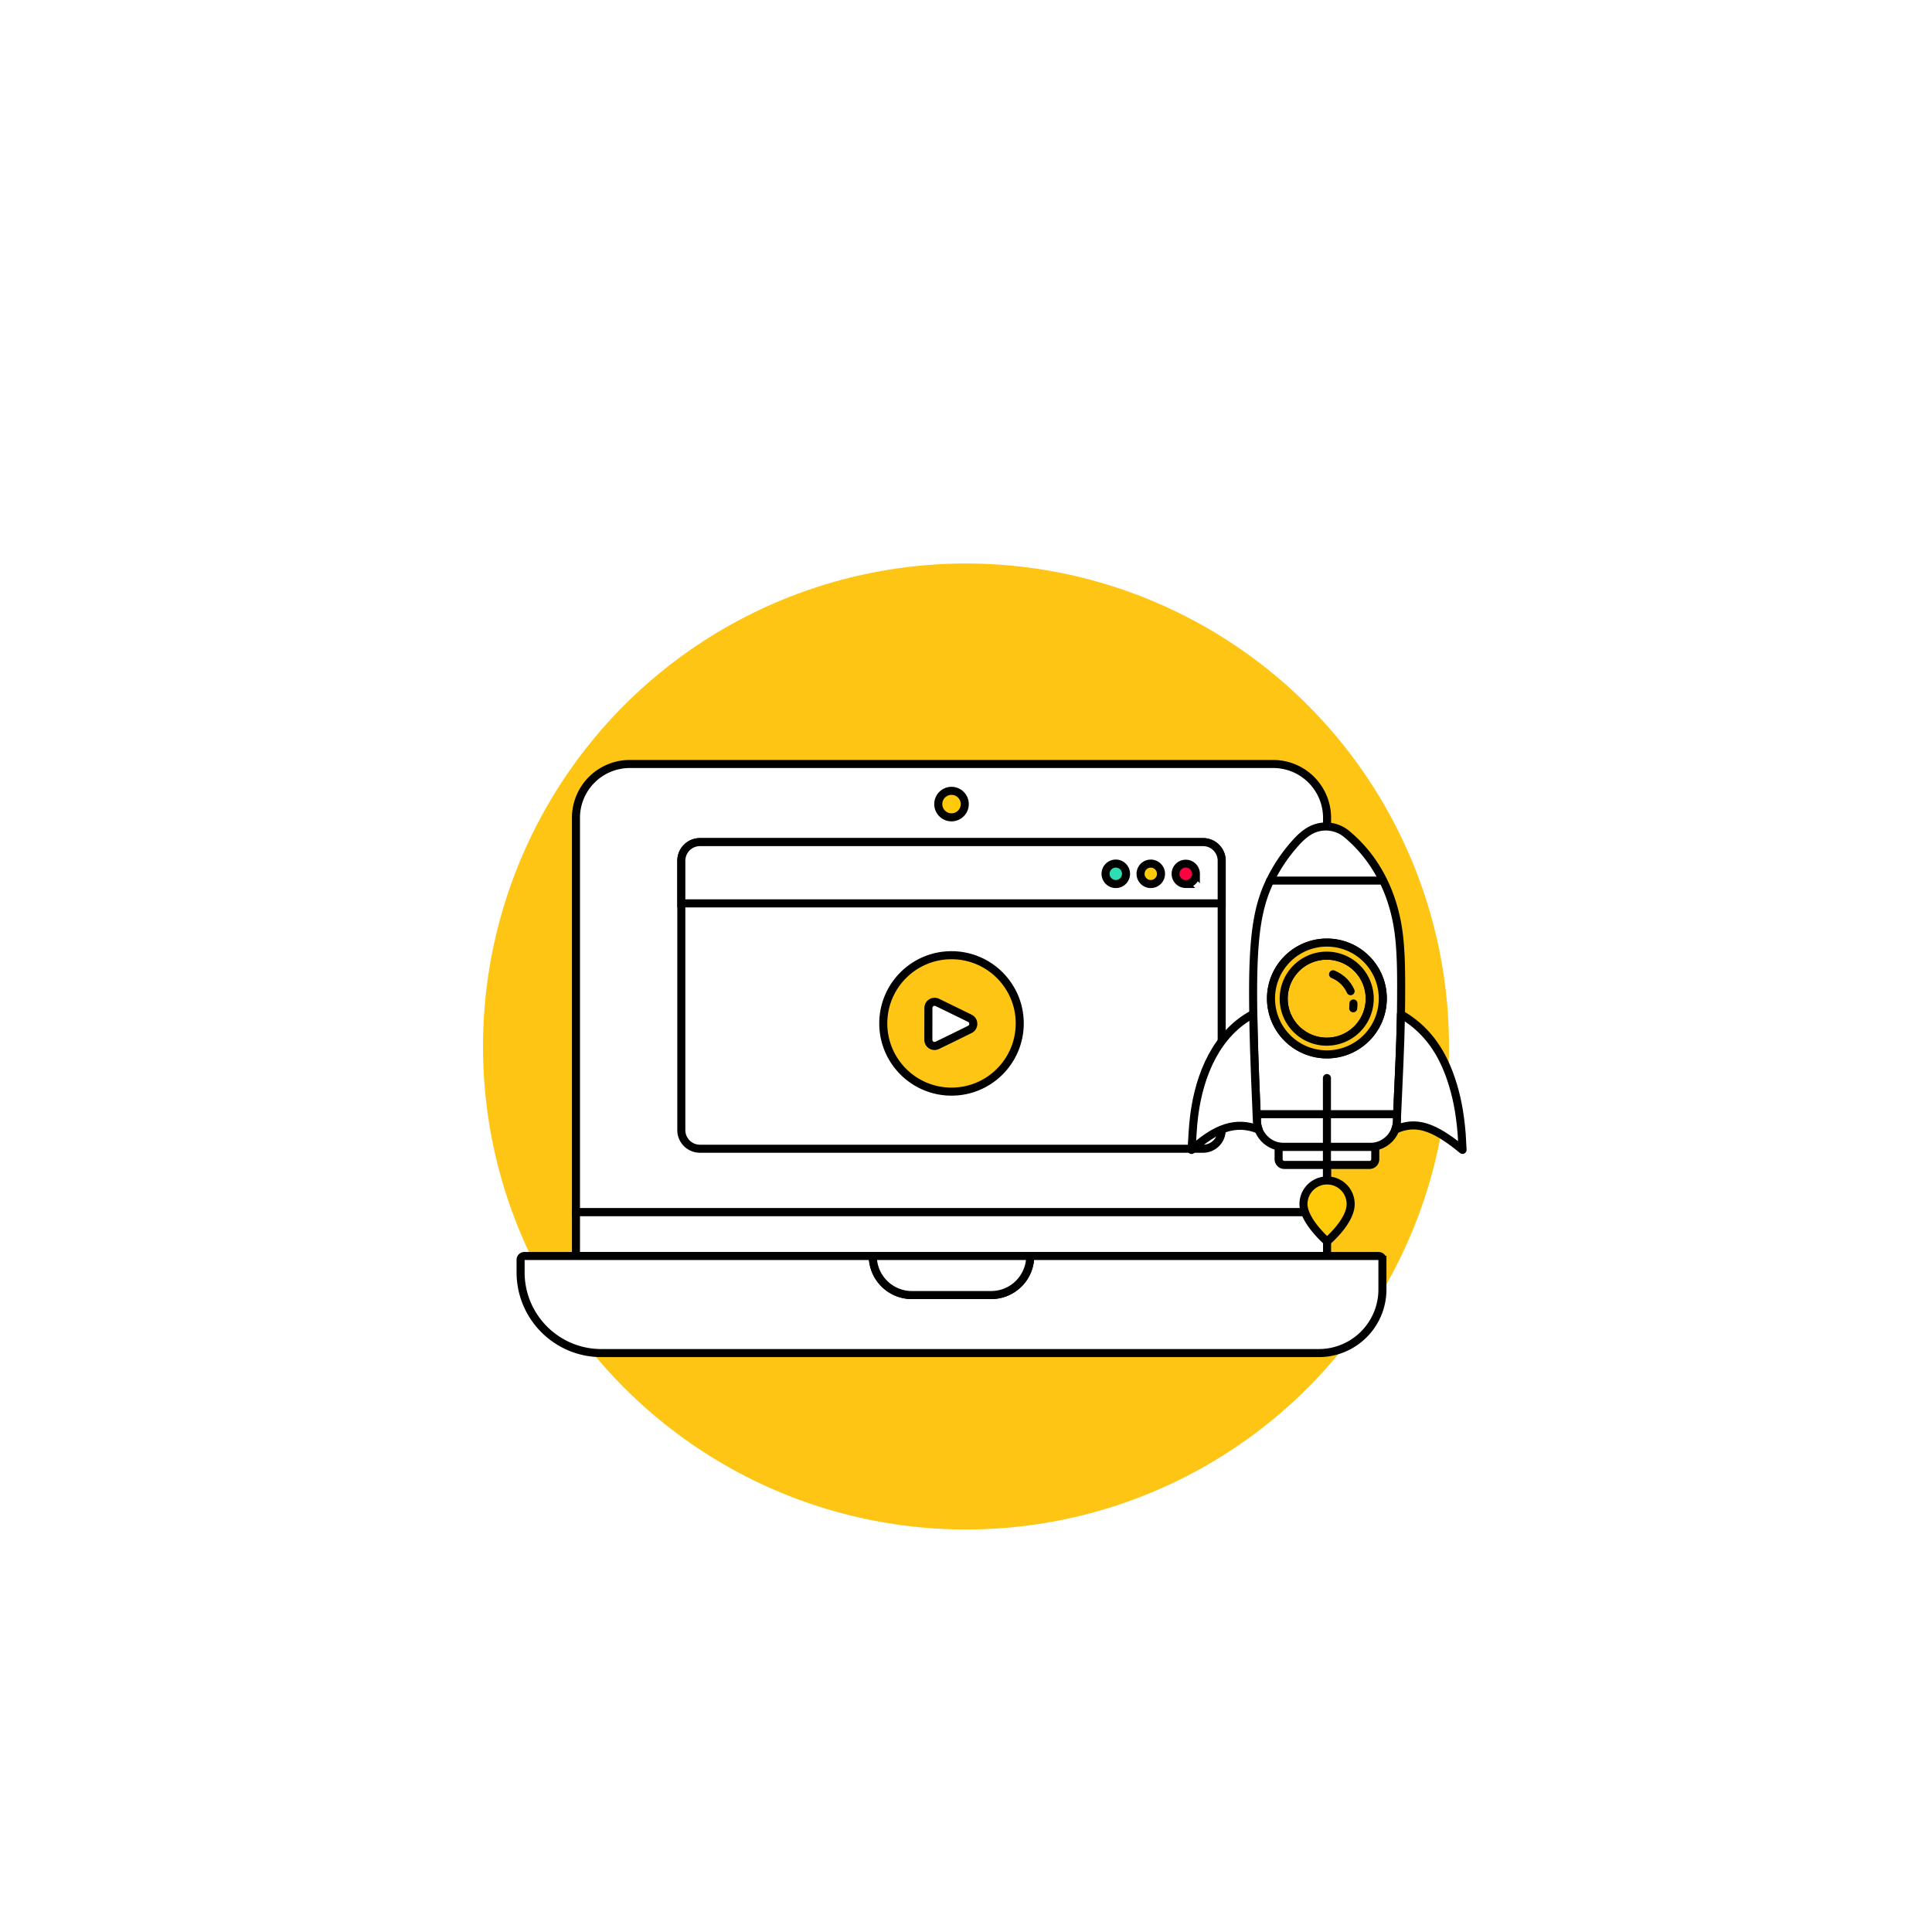 <svg width="240" height="240" viewBox="0 0 240 240" xmlns="http://www.w3.org/2000/svg">
    <defs>
        <filter x="-67.5%" y="-67.5%" width="235%" height="235%" filterUnits="objectBoundingBox" id="a">
            <feOffset dy="10" in="SourceAlpha" result="shadowOffsetOuter1"/>
            <feGaussianBlur stdDeviation="16" in="shadowOffsetOuter1" result="shadowBlurOuter1"/>
            <feColorMatrix values="0 0 0 0 0.996 0 0 0 0 0.773 0 0 0 0 0.082 0 0 0 0.405 0" in="shadowBlurOuter1" result="shadowMatrixOuter1"/>
            <feMerge>
                <feMergeNode in="shadowMatrixOuter1"/>
                <feMergeNode in="SourceGraphic"/>
            </feMerge>
        </filter>
    </defs>
    <g filter="url(#a)" transform="translate(60 60)" fill="none" fill-rule="evenodd">
        <circle fill="#FEC515" cx="60" cy="60" r="60"/>
        <path d="M104.853 75.816v-44.22a6.69 6.69 0 0 0-6.69-6.69H18.237a6.69 6.69 0 0 0-6.69 6.69v48.991h93.306" stroke="#000" fill="#FFF"/>
        <path d="M89.448 72.7H26.95a2.316 2.316 0 0 1-2.315-2.316v-33.46a2.316 2.316 0 0 1 2.315-2.315h62.497a2.316 2.316 0 0 1 2.316 2.316v33.459a2.316 2.316 0 0 1-2.316 2.316z" stroke="#000" fill="#FFF"/>
        <path d="M91.763 42.221H24.636v-5.297a2.316 2.316 0 0 1 2.316-2.315h62.495a2.315 2.315 0 0 1 2.316 2.315v5.297z" stroke="#000" fill="#FFF"/>
        <path d="M60.475 57.878a446.002 446.002 0 0 1-4.05 1.982.768.768 0 0 1-1.102-.697l.006-3.945a.77.77 0 0 1 1.102-.696c1.326.644 2.734 1.33 4.048 1.976.57.278.57 1.097-.004 1.38m-2.271-9.218c-4.68-.002-8.477 3.787-8.48 8.466-.002 4.679 3.788 8.476 8.466 8.479 4.687.006 8.477-3.787 8.486-8.468.002-4.678-3.794-8.475-8.472-8.477" fill="#FEC515"/>
        <path d="M60.475 57.878a446.002 446.002 0 0 1-4.05 1.982.768.768 0 0 1-1.102-.697l.006-3.945a.77.77 0 0 1 1.102-.696c1.326.644 2.734 1.33 4.048 1.976.57.278.57 1.097-.004 1.38zm-2.271-9.218c-4.68-.002-8.477 3.787-8.48 8.466-.002 4.679 3.788 8.476 8.466 8.479 4.687.006 8.477-3.787 8.486-8.468.002-4.678-3.794-8.475-8.472-8.477z" stroke="#000"/>
        <path d="M79.88 38.55a1.271 1.271 0 1 1-1.273-1.274c.701.002 1.27.57 1.273 1.273" fill="#2DDEB4"/>
        <path d="M79.88 38.55a1.271 1.271 0 1 1-1.273-1.274c.701.002 1.27.57 1.273 1.273z" stroke="#000"/>
        <path d="M84.222 38.55a1.268 1.268 0 1 1-2.537 0 1.267 1.267 0 0 1 1.27-1.27c.7.002 1.27.57 1.267 1.27" fill="#FFCA0A"/>
        <path d="M84.222 38.55a1.268 1.268 0 1 1-2.537 0 1.267 1.267 0 0 1 1.27-1.27c.7.002 1.27.57 1.267 1.27z" stroke="#000" stroke-linecap="round"/>
        <path d="M88.568 38.554c.002.7-.57 1.27-1.27 1.268a1.265 1.265 0 0 1-1.267-1.27 1.265 1.265 0 0 1 1.27-1.268c.7-.002 1.27.57 1.267 1.27" fill="#FF0043"/>
        <path d="M88.568 38.554c.002.7-.57 1.27-1.27 1.268a1.265 1.265 0 0 1-1.267-1.27 1.265 1.265 0 0 1 1.27-1.268c.7-.002 1.27.57 1.267 1.27z" stroke="#000" stroke-width=".977"/>
        <path stroke="#000" d="M104.853 80.587v-4.808"/>
        <path stroke="#000" fill="#FFF" d="M11.547 86.026h93.306v-5.44H11.547z"/>
        <path d="M111.73 86.493v3.687a7.904 7.904 0 0 1-7.905 7.904H14.702c-5.54 0-10.031-4.491-10.031-10.031v-1.56c0-.258.208-.467.467-.467h43.285c0 1.344.547 2.551 1.424 3.428a4.84 4.84 0 0 0 3.427 1.423h9.851c2.681 0 4.85-2.17 4.85-4.85h43.294c.252 0 .46.208.46.466z" stroke="#000" fill="#FFF"/>
        <path d="M67.976 86.026c0 2.68-2.17 4.85-4.85 4.85h-9.852a4.838 4.838 0 0 1-3.427-1.422 4.828 4.828 0 0 1-1.423-3.428h19.552z" stroke="#000" fill="#FFF"/>
        <path d="M59.846 29.887a1.645 1.645 0 1 1-3.29 0 1.645 1.645 0 0 1 3.29 0z" stroke="#000" fill="#FFCA0A"/>
        <path d="M108.61 57.812a5.343 5.343 0 1 1-7.556-7.556 5.343 5.343 0 0 1 7.556 7.556" fill="#FEC515"/>
        <path d="M108.61 57.812a5.343 5.343 0 1 1-7.556-7.556 5.343 5.343 0 0 1 7.556 7.556z" stroke="#000"/>
        <path d="M108.128 54.652c.006.2-.003.402-.026.601M105.598 51.029c.49.197.95.494 1.348.892.36.359.637.77.832 1.207" stroke="#000" stroke-linecap="round" stroke-linejoin="round"/>
        <path d="M104.836 68.408v4.065h-5.365a3.342 3.342 0 0 1-3.122-2.15c-.31-.82-.191-1.397-.217-1.915h8.704zM113.543 68.408v.726a3.34 3.34 0 0 1-3.34 3.34h-5.366v-4.066h8.706z" stroke="#000" fill="#FFF" stroke-linecap="round" stroke-linejoin="round"/>
        <path d="M110.84 72.473v1.533c0 .39-.316.708-.708.708h-5.295v-2.241h6.003zM104.836 72.473v2.241h-5.292a.71.71 0 0 1-.71-.708v-1.533h6.002z" stroke="#000" fill="#FFF" stroke-linecap="round" stroke-linejoin="round"/>
        <path d="M109.742 58.944a6.943 6.943 0 1 1-9.82-9.82 6.943 6.943 0 1 1 9.82 9.82m4.088-12.333c-.5-5.01-2.568-9.68-6.49-12.965a4.076 4.076 0 0 0-3.265-.928c-1.317.204-2.309 1.065-3.168 2.03a20.298 20.298 0 0 0-3.121 4.64h-.002c-2.369 4.905-2.476 10.64-1.652 29.486l-.015-.466h17.426v.329c.18-4.245.417-8.49.488-12.741.01-.607.015-1.217.019-1.827.011-2.52.032-5.05-.22-7.558" fill="#FFF"/>
        <path d="M109.742 58.944a6.943 6.943 0 1 1-9.82-9.82 6.943 6.943 0 1 1 9.82 9.82zm4.088-12.333c-.5-5.01-2.568-9.68-6.49-12.965a4.076 4.076 0 0 0-3.265-.928c-1.317.204-2.309 1.065-3.168 2.03a20.298 20.298 0 0 0-3.121 4.64h-.002c-2.369 4.905-2.476 10.64-1.652 29.486l-.015-.466h17.426v.329c.18-4.245.417-8.49.488-12.741.01-.607.015-1.217.019-1.827.011-2.52.032-5.05-.22-7.558z" stroke="#000" stroke-linecap="round" stroke-linejoin="round"/>
        <path d="M108.61 57.812a5.343 5.343 0 1 1-7.556-7.556 5.343 5.343 0 0 1 7.556 7.556m1.132-8.687a6.943 6.943 0 1 0 0 9.82 6.942 6.942 0 0 0 0-9.82" fill="#FEC515"/>
        <path d="M108.61 57.812a5.343 5.343 0 1 1-7.556-7.556 5.343 5.343 0 0 1 7.556 7.556zm1.132-8.687a6.943 6.943 0 1 0 0 9.82 6.942 6.942 0 0 0 0-9.82z" stroke="#000"/>
        <path d="M121.685 72.845c-3.68-3.027-5.844-3.637-8.358-2.526.14-.368.216-.769.216-1.185v-.397c.18-4.245.417-8.49.488-12.74 2.847 1.663 4.89 4.13 6.2 7.974.714 2.093 1.122 4.198 1.342 6.853l.112 2.021z" fill="#F7F7F7"/>
        <path d="M121.685 72.845c-3.68-3.027-5.844-3.637-8.358-2.526.14-.368.216-.769.216-1.185v-.397c.18-4.245.417-8.49.488-12.74 2.847 1.663 4.89 4.13 6.2 7.974.714 2.093 1.122 4.198 1.342 6.853l.112 2.021z" stroke="#000" fill="#FFF" stroke-linecap="round" stroke-linejoin="round"/>
        <path d="M96.35 70.323c-2.814-1.152-5.375-.18-8.33 2.531.095-1.435.145-2.88.33-4.308.654-5.088 2.8-10.191 7.34-12.593.02 2.276.082 4.911.441 13.181 0 .418.079.818.218 1.189" fill="#F7F7F7"/>
        <path d="M96.35 70.323c-2.814-1.152-5.375-.18-8.33 2.531.095-1.435.145-2.88.33-4.308.654-5.088 2.8-10.191 7.34-12.593.02 2.276.082 4.911.441 13.181 0 .418.079.818.218 1.189z" stroke="#000" fill="#FFF" stroke-linecap="round" stroke-linejoin="round"/>
        <path stroke="#000" stroke-linecap="round" stroke-linejoin="round" d="M104.836 68.408v-4.486M104.836 77.887v-3.173M111.729 39.388H97.786"/>
        <path d="M107.784 79.572c0 2.19-2.931 4.644-2.931 4.644s-2.93-2.547-2.93-4.644a2.93 2.93 0 0 1 2.913-2.932h.017a2.932 2.932 0 0 1 2.931 2.932" fill="#FFCA0A"/>
        <path d="M107.784 79.572c0 2.19-2.931 4.644-2.931 4.644s-2.93-2.547-2.93-4.644a2.93 2.93 0 0 1 2.913-2.932h.017a2.932 2.932 0 0 1 2.931 2.932z" stroke="#000" stroke-linecap="round"/>
    </g>
</svg>

